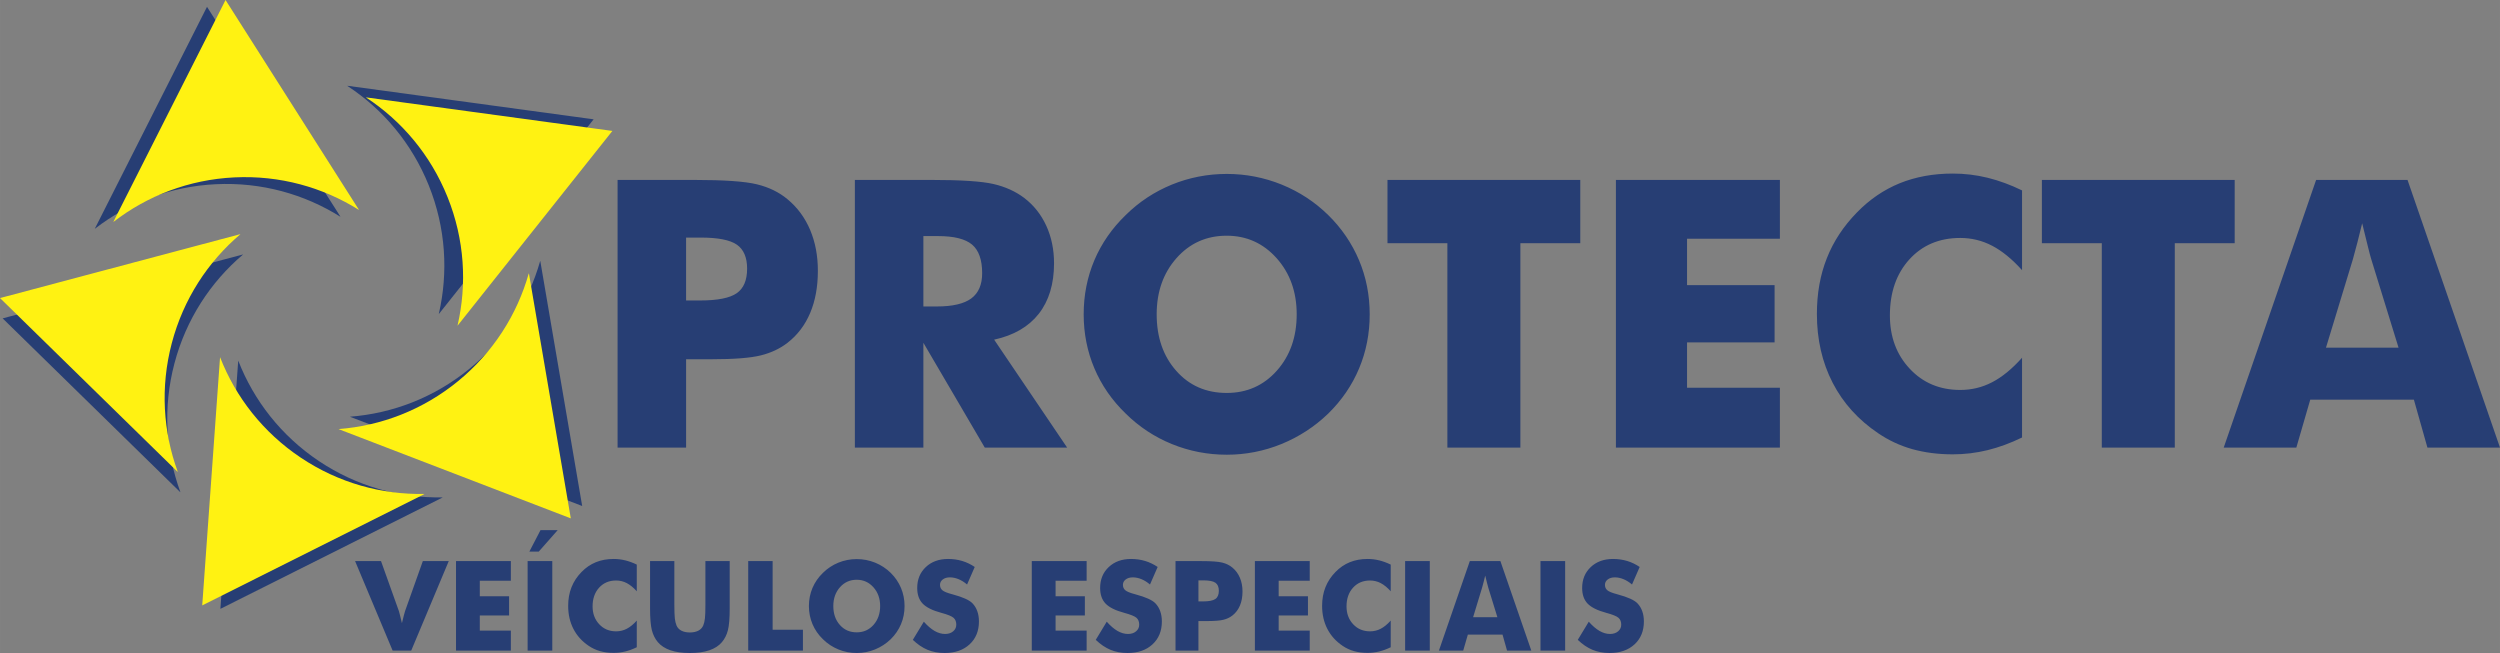 <?xml version="1.0" encoding="UTF-8"?>
<!DOCTYPE svg PUBLIC "-//W3C//DTD SVG 1.1//EN" "http://www.w3.org/Graphics/SVG/1.1/DTD/svg11.dtd">
<!-- Creator: CorelDRAW 2021 (64 Bit) -->
<svg xmlns="http://www.w3.org/2000/svg" xml:space="preserve" width="183.269mm" height="47.87mm" version="1.1" style="shape-rendering:geometricPrecision; text-rendering:geometricPrecision; image-rendering:optimizeQuality; fill-rule:evenodd; clip-rule:evenodd"
viewBox="0 0 19296.02 5040.18"
 xmlns:xlink="http://www.w3.org/1999/xlink"
 xmlns:xodm="http://www.corel.com/coreldraw/odm/2003">
 <rect x="0" y="0" width="19296.02" height="5040.18" fill="#808080" stroke="none"/>
 <defs>
  <style type="text/css">
   <![CDATA[
    .fil1 {fill:#273E74}
    .fil2 {fill:#FFF212}
    .fil0 {fill:#273E74;fill-rule:nonzero}
   ]]>
  </style>
 </defs>
 <g id="Camada_x0020_1">
  <path class="fil0" d="M3030.46 5021.81l-289.78 -691.04 200.06 0 138.21 386.6c1.3,4.02 3.86,13.85 7.9,29.47 3.86,15.62 9.02,36.57 15.3,62.98 5,-21.1 9.67,-40.1 14.18,-57.02 4.35,-17.07 7.73,-28.83 9.82,-35.43l137.4 -386.6 200.07 0 -289.8 691.04 -143.36 0zm489.2 0l0 -691.04 423.33 0 0 151.73 -239.7 0 0 119.85 226 0 0 147.88 -226 0 0 116.94 239.7 0 0 154.64 -423.33 0zm552.67 0l0 -691.04 190.4 0 0 691.04 -190.4 0zm231.96 -929.77l-145.78 165.27 -72.64 0 85.85 -165.27 132.57 0zm610.66 265.79l0 205.86c-25.77,-28.67 -51.55,-49.61 -77.16,-62.98 -25.62,-13.37 -53.16,-20.13 -82.31,-20.13 -54.12,0 -97.94,18.52 -131.44,55.41 -33.5,36.88 -50.25,85.05 -50.25,144.49 0,55.41 17.07,101.32 51.22,137.73 34.14,36.57 77.64,54.77 130.47,54.77 29.15,0 56.7,-6.61 82.31,-19.98 25.61,-13.2 51.38,-34.3 77.16,-63.14l0 205.87c-29.8,14.49 -59.59,25.45 -89.07,32.69 -29.64,7.25 -59.45,10.79 -89.73,10.79 -37.69,0 -72.48,-4.51 -104.38,-13.37 -31.89,-9.01 -61.2,-22.71 -87.95,-40.91 -51.55,-34.63 -90.85,-78.12 -117.91,-130.63 -27.06,-52.68 -40.59,-111.79 -40.59,-177.52 0,-52.83 8.53,-100.83 25.76,-144.17 17.08,-43.33 43.01,-82.47 77.48,-117.74 32.7,-33.67 69.6,-58.79 110.67,-75.55 41.07,-16.58 86.66,-24.96 136.92,-24.96 30.28,0 60.09,3.55 89.73,10.79 29.48,7.25 59.28,18.2 89.07,32.7zm102.45 -27.06l187.5 0 0 336.17c0,49.29 1.3,84.89 3.71,106.31 2.58,21.58 6.77,39.63 12.89,54.13 7.09,17.56 19.82,31.09 37.69,40.43 17.88,9.18 39.79,13.86 65.56,13.86 25.77,0 47.52,-4.67 65.41,-13.86 17.71,-9.34 30.44,-22.87 37.85,-40.43 6.12,-14.5 10.31,-32.54 12.89,-54.13 2.41,-21.42 3.71,-57.02 3.71,-106.31l0 -47.2 0 -288.97 187.5 0 0 365.33c0,75.87 -4.52,131.77 -13.7,167.85 -9.18,35.92 -24.48,66.69 -46.22,92.3 -23.52,27.87 -55.9,48.97 -97.14,62.98 -41.23,14.01 -91.17,20.94 -149.96,20.94 -59.28,0 -109.22,-6.93 -150.29,-20.94 -41.08,-14.01 -73.62,-35.11 -97.45,-62.98 -21.43,-25.61 -36.74,-56.37 -46.07,-92.3 -9.18,-36.08 -13.86,-91.98 -13.86,-167.85l0 -71.68 0 -293.65zm757.57 691.04l0 -691.04 188.47 0 0 529.63 233.9 0 0 161.41 -422.36 0zm1206.83 -344.07c0,49.77 -9.18,96.33 -27.39,139.65 -18.2,43.49 -44.78,82.31 -79.73,116.63 -35.28,33.99 -75.54,60.09 -120.81,78.61 -45.26,18.36 -92.31,27.54 -140.95,27.54 -49.45,0 -96.81,-9.18 -141.92,-27.54 -45.09,-18.52 -84.73,-44.62 -119.04,-78.61 -35.6,-34.31 -62.5,-73.29 -81.02,-117.11 -18.36,-43.65 -27.54,-90.04 -27.54,-139.17 0,-49.45 9.18,-95.84 27.54,-139.5 18.52,-43.49 45.42,-82.47 81.02,-116.79 34.31,-33.99 73.94,-60.09 119.04,-78.61 45.11,-18.36 92.46,-27.54 141.92,-27.54 48.97,0 96.33,9.18 141.75,27.54 45.42,18.52 85.38,44.62 120.01,78.61 34.63,33.99 61.05,72.81 79.58,116.63 18.36,43.65 27.54,90.2 27.54,139.65zm-369.2 202.96c52.19,0 95.36,-19.17 129.51,-57.51 34.14,-38.49 51.22,-86.98 51.22,-145.46 0,-57.82 -17.24,-106.15 -51.86,-144.97 -34.64,-38.66 -77.65,-57.99 -128.87,-57.99 -52.19,0 -95.36,19.33 -129.5,57.82 -34.16,38.5 -51.22,86.99 -51.22,145.14 0,59.12 16.75,107.76 50.41,145.78 33.67,38.18 77.17,57.18 130.32,57.18zm517.89 -82.16c28.03,31.73 55.57,55.41 82.79,71.21 27.23,15.62 54.29,23.51 81.35,23.51 25.13,0 45.92,-6.76 62.03,-20.29 16.27,-13.54 24.32,-30.61 24.32,-51.39 0,-22.87 -6.93,-40.59 -20.94,-52.99 -14.01,-12.4 -45.59,-25.29 -94.88,-38.5 -67.66,-18.2 -115.66,-42.04 -143.69,-71.2 -28.03,-29.31 -42.04,-69.43 -42.04,-120.33 0,-66.19 22.07,-120 66.36,-161.72 44.14,-41.72 101.65,-62.5 172.03,-62.5 38.18,0 74.26,5.16 108.42,15.3 34.14,10.32 66.52,25.77 97.13,46.56l-59.12 135.31c-21.42,-18.2 -43.33,-31.89 -65.88,-41.23 -22.39,-9.18 -44.62,-13.86 -66.69,-13.86 -22.55,0 -40.91,5.47 -55.09,16.27 -14.17,10.79 -21.27,24.81 -21.27,41.73 0,17.24 6.13,31.08 18.53,41.56 12.4,10.31 36.4,20.3 71.84,29.64l8.54 2.41c76.84,20.78 127.42,43.49 151.58,68.46 16.42,16.92 28.83,37.38 37.37,61.06 8.54,23.84 12.73,50.1 12.73,79.09 0,73.29 -24.01,132.24 -72.16,176.71 -48.17,44.62 -112.44,66.85 -192.66,66.85 -48.17,0 -91.98,-8.21 -131.61,-24.48 -39.46,-16.44 -77.47,-42.04 -113.88,-77l84.89 -140.15zm833.27 223.26l0 -691.04 423.33 0 0 151.73 -239.7 0 0 119.85 226 0 0 147.88 -226 0 0 116.94 239.7 0 0 154.64 -423.33 0zm578.61 -223.26c28.03,31.73 55.57,55.41 82.79,71.21 27.23,15.62 54.29,23.51 81.35,23.51 25.13,0 45.92,-6.76 62.03,-20.29 16.27,-13.54 24.32,-30.61 24.32,-51.39 0,-22.87 -6.93,-40.59 -20.94,-52.99 -14.01,-12.4 -45.59,-25.29 -94.88,-38.5 -67.66,-18.2 -115.66,-42.04 -143.69,-71.2 -28.03,-29.31 -42.04,-69.43 -42.04,-120.33 0,-66.19 22.07,-120 66.36,-161.72 44.14,-41.72 101.65,-62.5 172.03,-62.5 38.18,0 74.26,5.16 108.42,15.3 34.14,10.32 66.52,25.77 97.13,46.56l-59.12 135.31c-21.42,-18.2 -43.33,-31.89 -65.88,-41.23 -22.39,-9.18 -44.62,-13.86 -66.69,-13.86 -22.55,0 -40.91,5.47 -55.09,16.27 -14.17,10.79 -21.27,24.81 -21.27,41.73 0,17.24 6.13,31.08 18.53,41.56 12.4,10.31 36.4,20.3 71.84,29.64l8.54 2.41c76.84,20.78 127.42,43.49 151.58,68.46 16.42,16.92 28.83,37.38 37.37,61.06 8.54,23.84 12.73,50.1 12.73,79.09 0,73.29 -24.01,132.24 -72.16,176.71 -48.17,44.62 -112.44,66.85 -192.66,66.85 -48.17,0 -91.98,-8.21 -131.61,-24.48 -39.46,-16.44 -77.47,-42.04 -113.88,-77l84.89 -140.15zm707.63 223.26l-176.87 0 0 -691.04 197.17 0c77,0 131.12,3.7 162.36,11.28 31.09,7.57 57.51,20.46 79.25,38.65 25.46,21.11 44.95,47.53 58.32,79.09 13.36,31.73 19.97,66.85 19.97,105.51 0,41.24 -6.61,77.48 -19.82,108.73 -13.21,31.41 -32.7,57.02 -58.48,77.16 -19.49,15.15 -42.53,25.94 -68.94,32.54 -26.42,6.6 -68.77,9.98 -126.92,9.98l-32.06 0 -33.99 0 0 228.1zm0 -379.83l35.92 0c45.26,0 76.83,-6.29 94.72,-18.69 17.88,-12.4 26.89,-33.5 26.89,-63.47 0,-29 -8.85,-49.61 -26.42,-61.86 -17.55,-12.25 -48.8,-18.36 -93.42,-18.36l-37.69 0 0 162.38zm435.72 379.83l0 -691.04 423.33 0 0 151.73 -239.7 0 0 119.85 226 0 0 147.88 -226 0 0 116.94 239.7 0 0 154.64 -423.33 0zm1048.48 -663.98l0 205.86c-25.77,-28.67 -51.55,-49.61 -77.16,-62.98 -25.62,-13.37 -53.16,-20.13 -82.31,-20.13 -54.12,0 -97.94,18.52 -131.44,55.41 -33.5,36.88 -50.25,85.05 -50.25,144.49 0,55.41 17.07,101.32 51.22,137.73 34.14,36.57 77.64,54.77 130.47,54.77 29.15,0 56.7,-6.61 82.31,-19.98 25.61,-13.2 51.38,-34.3 77.16,-63.14l0 205.87c-29.8,14.49 -59.59,25.45 -89.07,32.69 -29.64,7.25 -59.45,10.79 -89.73,10.79 -37.69,0 -72.48,-4.51 -104.38,-13.37 -31.89,-9.01 -61.2,-22.71 -87.95,-40.91 -51.55,-34.63 -90.85,-78.12 -117.91,-130.63 -27.06,-52.68 -40.59,-111.79 -40.59,-177.52 0,-52.83 8.53,-100.83 25.76,-144.17 17.08,-43.33 43.01,-82.47 77.48,-117.74 32.7,-33.67 69.6,-58.79 110.67,-75.55 41.07,-16.58 86.66,-24.96 136.92,-24.96 30.28,0 60.09,3.55 89.73,10.79 29.48,7.25 59.28,18.2 89.07,32.7zm111.14 663.98l0 -691.04 190.4 0 0 691.04 -190.4 0zm524.81 -258.05l187.34 0 -70.4 -228.1c-2.1,-6.93 -5.15,-18.04 -8.85,-33.5 -3.86,-15.47 -8.7,-35.28 -14.67,-59.45 -4.02,16.92 -8.04,33.19 -12.08,48.65 -3.86,15.3 -7.9,30.12 -11.92,44.29l-69.43 228.1zm-264.01 258.05l238.56 -691.04 235.98 0 238.72 691.04 -187.34 0 -34.95 -123.71 -267.56 0 -35.92 123.71 -187.5 0zm783.98 0l0 -691.04 190.4 0 0 691.04 -190.4 0zm372.75 -223.26c28.03,31.73 55.57,55.41 82.79,71.21 27.23,15.62 54.29,23.51 81.35,23.51 25.13,0 45.92,-6.76 62.03,-20.29 16.27,-13.54 24.32,-30.61 24.32,-51.39 0,-22.87 -6.93,-40.59 -20.94,-52.99 -14.01,-12.4 -45.59,-25.29 -94.88,-38.5 -67.66,-18.2 -115.66,-42.04 -143.69,-71.2 -28.03,-29.31 -42.04,-69.43 -42.04,-120.33 0,-66.19 22.07,-120 66.36,-161.72 44.14,-41.72 101.65,-62.5 172.03,-62.5 38.18,0 74.26,5.16 108.42,15.3 34.14,10.32 66.52,25.77 97.13,46.56l-59.12 135.31c-21.42,-18.2 -43.33,-31.89 -65.88,-41.23 -22.39,-9.18 -44.62,-13.86 -66.69,-13.86 -22.55,0 -40.91,5.47 -55.09,16.27 -14.17,10.79 -21.27,24.81 -21.27,41.73 0,17.24 6.13,31.08 18.53,41.56 12.4,10.31 36.4,20.3 71.84,29.64l8.54 2.41c76.84,20.78 127.42,43.49 151.58,68.46 16.42,16.92 28.83,37.38 37.37,61.06 8.54,23.84 12.73,50.1 12.73,79.09 0,73.29 -24.01,132.24 -72.16,176.71 -48.17,44.62 -112.44,66.85 -192.66,66.85 -48.17,0 -91.98,-8.21 -131.61,-24.48 -39.46,-16.44 -77.47,-42.04 -113.88,-77l84.89 -140.15z"/>
  <path class="fil1" d="M2681.22 662l1900.64 258.94 -1194.4 1502.37 -0.48 -1.21c73.7,-318.94 54.11,-662.82 -76.96,-989.69 -131.06,-326.86 -354.47,-589.01 -628.11,-768.69l-0.69 -1.72z"/>
  <path class="fil1" d="M4170.2 2014.84l323.29 1890.75 -1791.53 -688.57 1 -0.82c326.36,-25.4 648.52,-147.27 921.01,-370.36 272.46,-223.11 455.51,-514.89 544.8,-829.82l1.43 -1.18z"/>
  <path class="fil1" d="M1391.3 3798.93l-1371.01 -1341.56 1854.81 -493.35 -0.33 1.25c-249.41,212.03 -438.81,499.72 -528.6,840.23 -89.78,340.53 -66.84,684.2 45.6,991.64l-0.47 1.79z"/>
  <path class="fil1" d="M3415.91 3839.98l-1714.88 859.44 137.51 -1914.36 1.08 0.72c119.26,304.85 329.59,577.61 622.32,773.39 292.73,195.77 625.15,285.99 952.44,279.79l1.54 1.02z"/>
  <path class="fil1" d="M732.11 1764.49l865.6 -1711.8 1029.79 1619.65 -1.3 0.06c-277.37,-173.84 -608.79,-267.66 -960.53,-250.56 -351.75,17.11 -672.51,142.63 -931.71,342.56l-1.85 0.09z"/>
  <path class="fil2" d="M2825.9 751.69l1900.64 258.94 -1194.4 1502.37 -0.48 -1.21c73.69,-318.93 54.11,-662.82 -76.96,-989.69 -131.06,-326.86 -354.48,-589.01 -628.12,-768.69l-0.68 -1.72z"/>
  <path class="fil2" d="M4082.36 2110.34l323.29 1890.75 -1791.53 -688.57 1.01 -0.82c326.36,-25.4 648.52,-147.27 921,-370.36 272.48,-223.11 455.52,-514.89 544.8,-829.82l1.43 -1.18z"/>
  <path class="fil2" d="M1371.01 3642.14l-1371.01 -1341.57 1854.81 -493.35 -0.34 1.25c-249.4,212.03 -438.81,499.72 -528.59,840.23 -89.79,340.53 -66.85,684.2 45.59,991.64l-0.46 1.8z"/>
  <path class="fil2" d="M3275.68 3813.44l-1714.89 859.44 137.52 -1914.36 1.08 0.72c119.25,304.85 329.58,577.61 622.32,773.39 292.73,195.77 625.15,285.99 952.43,279.79l1.55 1.02z"/>
  <path class="fil2" d="M875.12 1711.79l865.58 -1711.79 1029.8 1619.64 -1.3 0.06c-277.38,-173.84 -608.8,-267.66 -960.54,-250.56 -351.75,17.11 -672.5,142.63 -931.7,342.56l-1.85 0.09z"/>
  <path class="fil0" d="M5295.47 3454.81l-528.8 0 0 -2066.06 589.48 0c230.2,0 392.02,11.08 485.45,33.71 92.95,22.64 171.93,61.16 236.94,115.59 76.09,63.09 134.37,142.07 174.35,236.47 39.97,94.88 59.72,199.86 59.72,315.44 0,123.29 -19.75,231.64 -59.25,325.08 -39.48,93.92 -97.76,170.48 -174.82,230.69 -58.27,45.27 -127.14,77.53 -206.12,97.29 -78.98,19.74 -205.64,29.86 -379.5,29.86l-95.83 0 -101.61 0 0 681.94zm0 -1135.61l107.39 0c135.33,0 229.72,-18.78 283.17,-55.87 53.47,-37.08 80.43,-100.17 80.43,-189.75 0,-86.69 -26.49,-148.33 -78.98,-184.94 -52.5,-36.6 -145.93,-54.9 -279.33,-54.9l-112.69 0 0 485.45zm1302.72 1135.61l0 -2066.06 589.48 0c230.2,0 391.06,10.59 481.6,31.79 90.54,21.19 169.04,56.82 235.01,106.44 74.18,56.34 131.48,128.59 171.45,215.76 39.98,87.65 59.72,183.97 59.72,289.44 0,159.89 -39.49,289.92 -117.99,390.09 -78.99,100.17 -193.6,166.64 -344.34,199.38l563.47 833.17 -635.71 0 -473.89 -809.09 0 809.09 -528.8 0zm528.8 -1089.37l104.02 0c121.36,0 209.98,-20.71 265.84,-62.13 55.87,-41.41 83.8,-106.43 83.8,-194.56 0,-103.54 -26.01,-177.23 -78.03,-221.05 -52.49,-43.83 -139.65,-65.5 -262.95,-65.5l-112.69 0 0 543.24zm3444.87 60.68c0,148.81 -27.45,287.99 -81.87,417.55 -54.41,130.03 -133.88,246.09 -238.39,348.67 -105.47,101.62 -225.86,179.64 -361.19,235.02 -135.33,54.9 -275.96,82.35 -421.41,82.35 -147.85,0 -289.44,-27.45 -424.28,-82.35 -134.85,-55.38 -253.32,-133.4 -355.91,-235.02 -106.44,-102.58 -186.87,-219.13 -242.25,-350.13 -54.9,-130.5 -82.35,-269.21 -82.35,-416.1 0,-147.85 27.45,-286.55 82.35,-417.06 55.38,-130.04 135.81,-246.58 242.25,-349.17 102.58,-101.61 221.05,-179.63 355.91,-235.01 134.84,-54.91 276.43,-82.36 424.28,-82.36 146.41,0 287.99,27.45 423.81,82.36 135.81,55.38 255.25,133.4 358.79,235.01 103.55,101.62 182.53,217.68 237.92,348.68 54.9,130.52 82.35,269.7 82.35,417.54zm-1103.82 606.82c156.04,0 285.11,-57.31 387.21,-171.94 102.1,-115.1 153.14,-260.06 153.14,-434.88 0,-172.89 -51.53,-317.37 -155.07,-433.44 -103.55,-115.59 -232.13,-173.37 -385.28,-173.37 -156.04,0 -285.11,57.78 -387.21,172.89 -102.1,115.1 -153.15,260.06 -153.15,433.91 0,176.75 50.1,322.19 150.74,435.85 100.66,114.13 230.69,170.97 389.62,170.97zm1703.42 421.88l0 -1577.72 -462.34 0 0 -488.34 1488.14 0 0 488.34 -462.33 0 0 1577.72 -563.47 0zm1300.79 0l0 -2066.06 1265.64 0 0 453.67 -716.61 0 0 358.31 675.68 0 0 442.12 -675.68 0 0 349.64 716.61 0 0 462.33 -1265.64 0zm3134.72 -1985.15l0 615.48c-77.06,-85.73 -154.11,-148.34 -230.69,-188.31 -76.58,-39.98 -158.93,-60.2 -246.1,-60.2 -161.82,0 -292.81,55.38 -392.98,165.67 -100.17,110.29 -150.27,254.28 -150.27,432 0,165.67 51.05,302.92 153.15,411.76 102.1,109.33 232.13,163.74 390.09,163.74 87.17,0 169.52,-19.74 246.1,-59.72 76.58,-39.48 153.63,-102.57 230.69,-188.78l0 615.48c-89.09,43.35 -178.19,76.09 -266.33,97.76 -88.61,21.68 -177.71,32.27 -268.25,32.27 -112.69,0 -216.71,-13.49 -312.07,-39.97 -95.35,-26.97 -183,-67.91 -262.95,-122.33 -154.11,-103.54 -271.62,-233.57 -352.54,-390.58 -80.9,-157.48 -121.36,-334.23 -121.36,-530.72 0,-157.96 25.52,-301.48 77.05,-431.03 51.05,-129.56 128.59,-246.58 231.64,-352.05 97.77,-100.66 208.06,-175.79 330.87,-225.87 122.81,-49.6 259.09,-74.64 409.35,-74.64 90.55,0 179.64,10.59 268.25,32.26 88.14,21.68 177.23,54.42 266.33,97.77zm615.48 1985.15l0 -1577.72 -462.34 0 0 -488.34 1488.14 0 0 488.34 -462.33 0 0 1577.72 -563.47 0zm1730.38 -771.52l560.1 0 -210.46 -681.94c-6.26,-20.71 -15.41,-53.94 -26.49,-100.17 -11.56,-46.24 -26.01,-105.48 -43.82,-177.72 -12.04,50.57 -24.08,99.21 -36.12,145.45 -11.56,45.75 -23.6,90.05 -35.64,132.44l-207.57 681.94zm-789.35 771.52l713.25 -2066.06 705.54 0 713.74 2066.06 -560.1 0 -104.51 -369.87 -799.94 0 -107.39 369.87 -560.59 0z"/>
 </g>
</svg>
